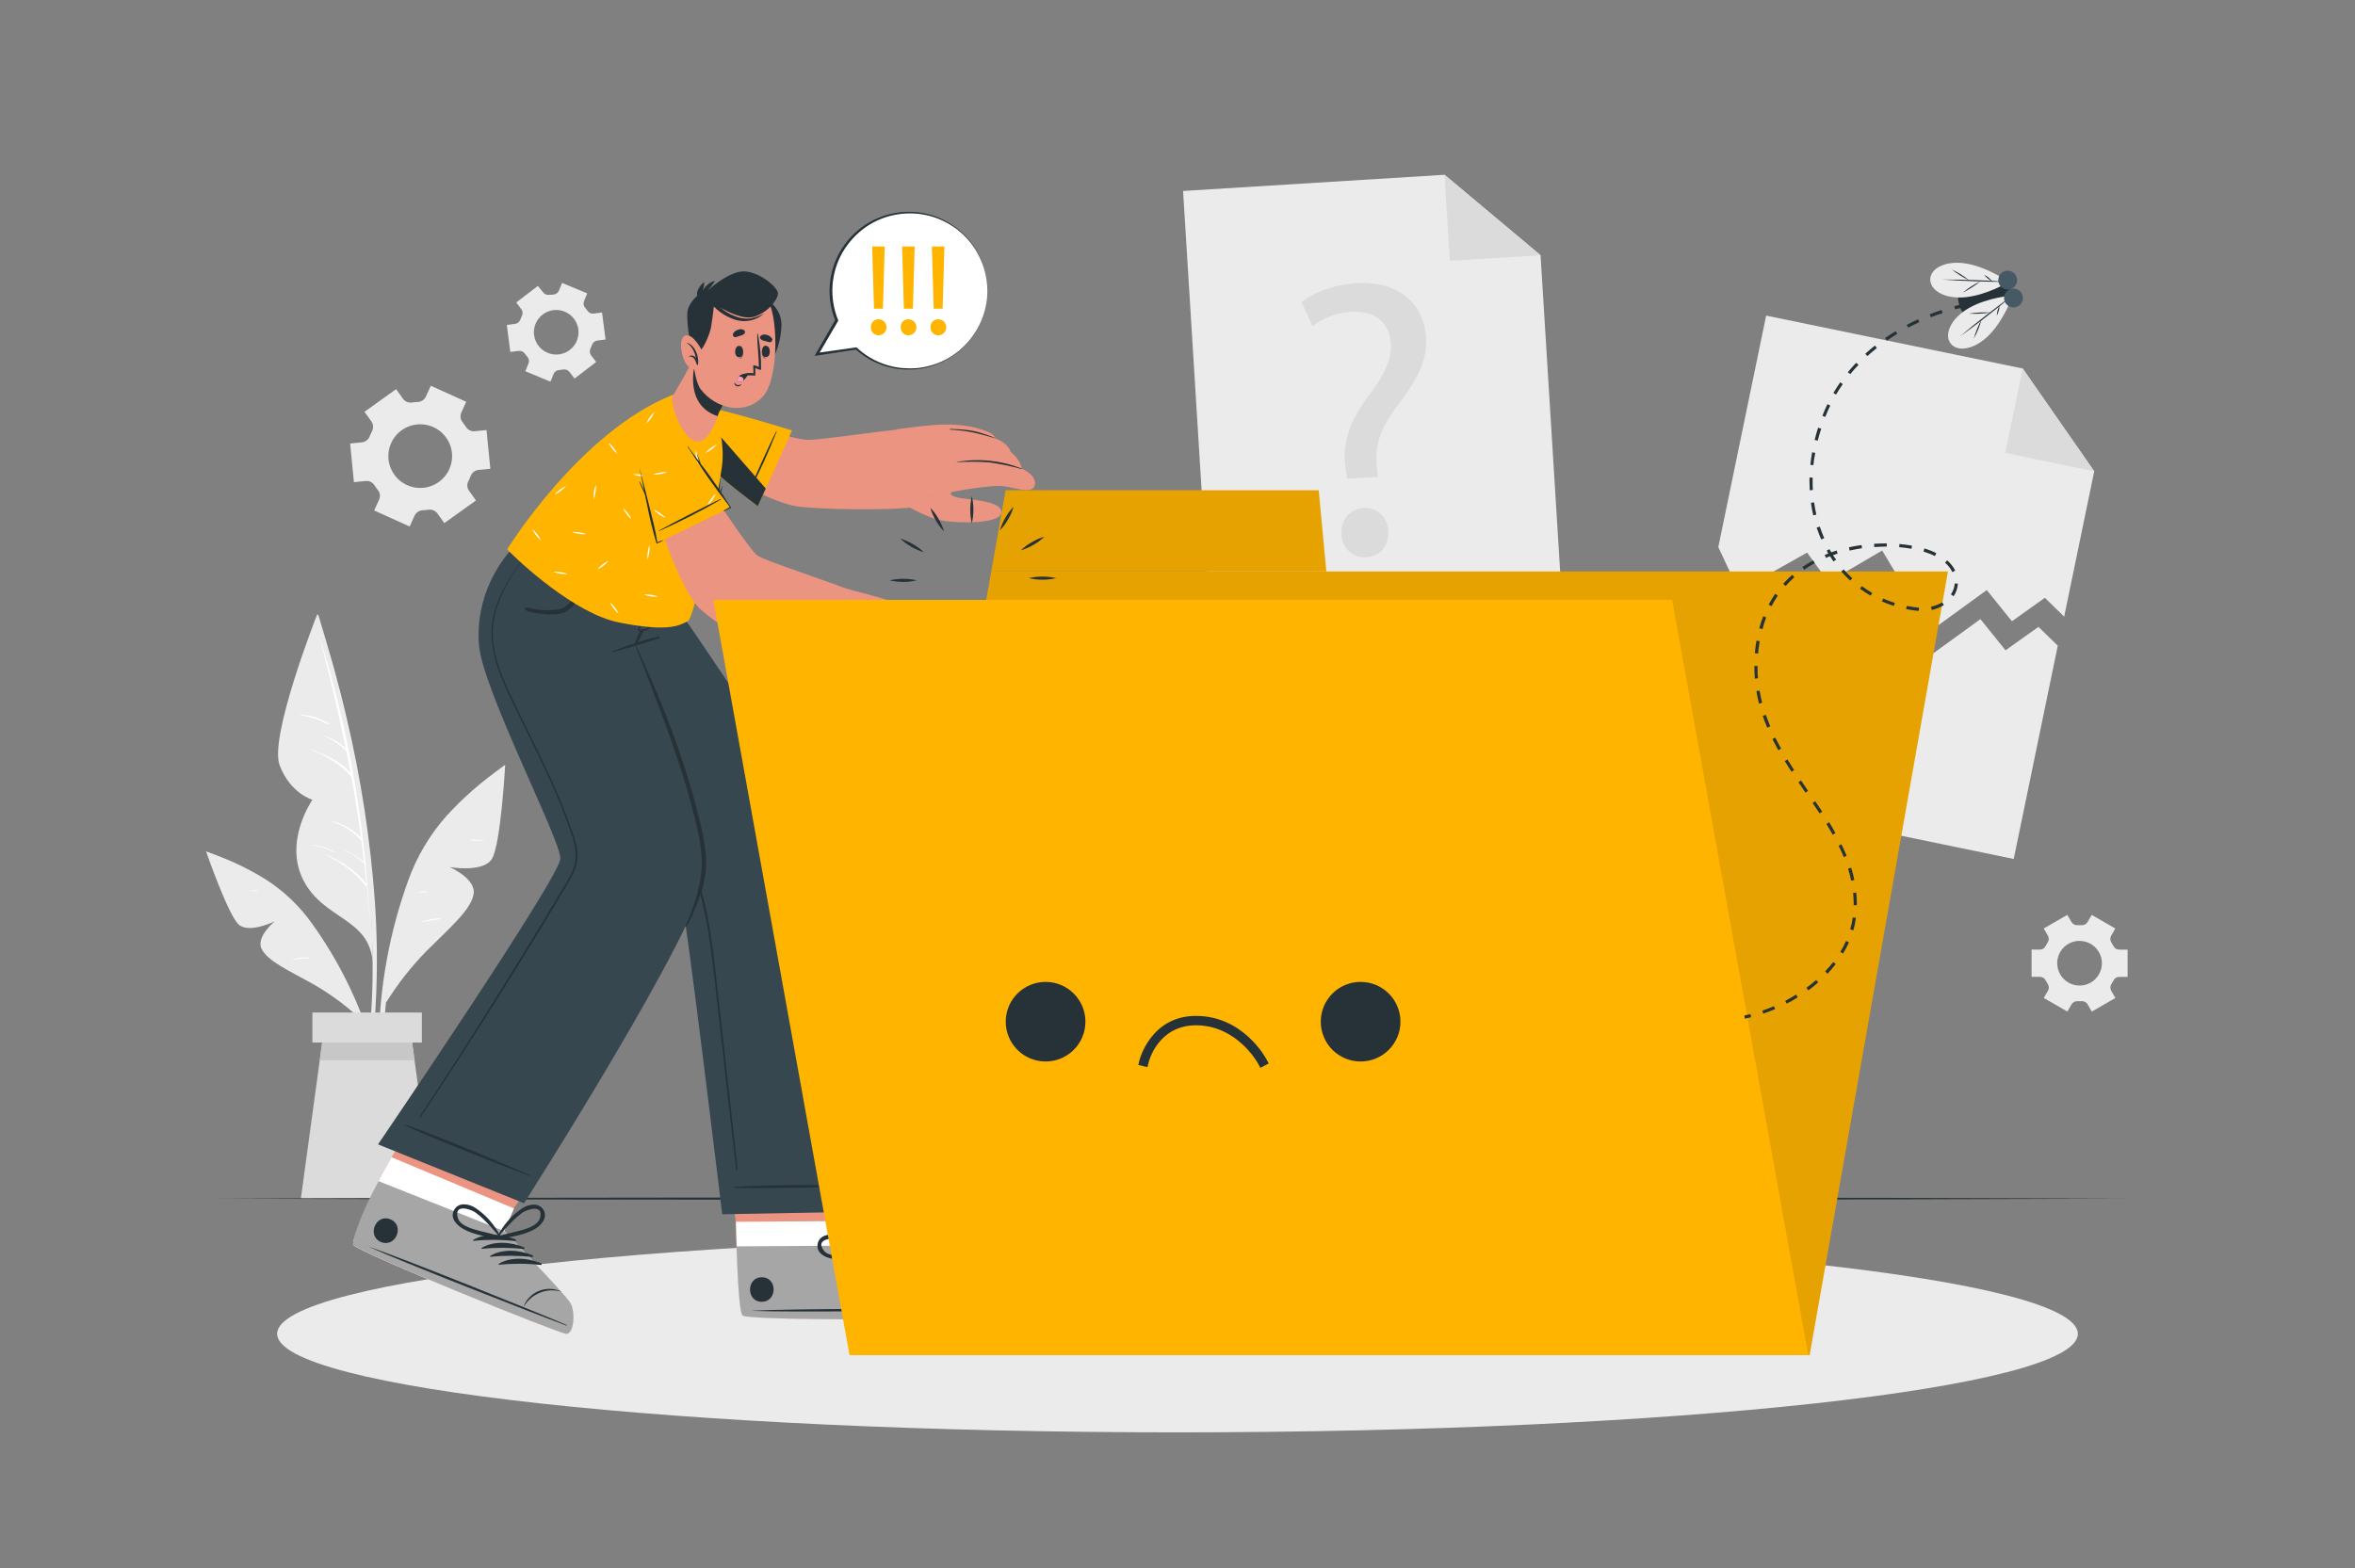 <svg width="542" height="361" viewBox="0 0 542 361" fill="none" xmlns="http://www.w3.org/2000/svg">
<rect x="0" y="0" width="542" height="361" fill="#808080" stroke="none"/>
<path d="M481.983 108.495L475.067 141.96L470.615 137.621L463.041 143.021L457.253 135.837L444.274 145.267L433.181 126.733L420.809 133.975L415.902 127.217L400.191 136.061L395.465 125.946L406.478 72.655L465.52 84.835L481.983 108.495Z" fill="#EBEBEB"/>
<path d="M465.522 84.835L481.984 108.495L461.504 104.272L465.522 84.835Z" fill="#DBDBDB"/>
<path d="M473.594 148.645L463.455 197.741L383.926 181.338L393.993 132.639L398.719 142.747L414.437 133.902L419.336 140.66L431.716 133.426L442.801 151.959L455.788 142.53L461.569 149.707L469.15 144.313L473.594 148.645Z" fill="#EBEBEB"/>
<path d="M359.767 142.891L278.72 147.902L272.281 43.963L332.465 40.237L354.557 58.757L359.767 142.891Z" fill="#EBEBEB"/>
<path d="M332.465 40.237L354.557 58.757L333.686 60.049L332.465 40.237Z" fill="#DBDBDB"/>
<path d="M310.023 110.177L309.705 107.831C308.888 102.972 310.218 97.535 314.446 91.853C318.261 86.799 320.328 83.189 320.097 79.088C319.837 74.467 316.765 71.55 311.049 71.781C307.782 71.951 304.644 73.109 302.052 75.103L299.559 69.521C302.449 67.175 307.508 65.442 312.314 65.189C322.742 64.612 327.815 70.778 328.212 77.658C328.559 83.817 325.365 88.445 321.304 93.853C317.575 98.784 316.353 102.849 316.881 107.448L317.105 109.802L310.023 110.177ZM308.736 122.964C308.549 119.614 310.68 117.13 313.853 116.957C317.025 116.784 319.338 119.007 319.526 122.365C319.699 125.534 317.755 128.09 314.402 128.278C311.201 128.458 308.888 126.133 308.708 122.964H308.736Z" fill="#DBDBDB"/>
<path d="M107.302 92.496L99.151 88.806L98.016 91.297C97.849 91.653 97.587 91.957 97.26 92.175C96.933 92.394 96.552 92.52 96.159 92.539C95.711 92.554 95.264 92.597 94.822 92.669C94.433 92.727 94.037 92.678 93.674 92.528C93.311 92.378 92.996 92.132 92.762 91.817L91.165 89.586L83.888 94.799L85.485 97.03C85.707 97.352 85.838 97.728 85.863 98.118C85.889 98.508 85.808 98.898 85.63 99.246C85.424 99.643 85.238 100.051 85.073 100.466C84.93 100.833 84.689 101.154 84.377 101.394C84.066 101.635 83.694 101.786 83.303 101.831L80.578 102.098L81.453 111L84.192 110.726C84.584 110.695 84.978 110.771 85.331 110.946C85.684 111.122 85.982 111.39 86.193 111.722C86.309 111.91 86.432 112.091 86.562 112.271C86.692 112.452 86.822 112.625 86.959 112.798C87.209 113.101 87.369 113.468 87.423 113.856C87.476 114.245 87.421 114.641 87.263 115L86.121 117.513L94.28 121.21L95.415 118.704C95.584 118.349 95.847 118.046 96.175 117.828C96.504 117.611 96.885 117.487 97.279 117.47C97.722 117.451 98.163 117.408 98.601 117.34C98.99 117.282 99.386 117.331 99.749 117.481C100.112 117.631 100.427 117.877 100.661 118.192L102.258 120.423L109.543 115.21L107.946 112.979C107.717 112.66 107.582 112.283 107.556 111.891C107.531 111.499 107.615 111.108 107.801 110.762C108.002 110.367 108.183 109.963 108.343 109.549C108.482 109.18 108.721 108.856 109.034 108.615C109.347 108.374 109.721 108.225 110.114 108.185L112.852 107.91L111.971 99.008L109.232 99.275C108.842 99.309 108.449 99.235 108.099 99.061C107.748 98.886 107.452 98.618 107.245 98.286C107.122 98.098 106.999 97.918 106.869 97.737C106.739 97.557 106.609 97.376 106.471 97.21C106.224 96.903 106.064 96.535 106.011 96.144C105.957 95.754 106.012 95.356 106.168 94.994L107.302 92.496ZM102.677 100.734C103.522 101.912 103.999 103.314 104.046 104.763C104.094 106.211 103.71 107.642 102.944 108.872C102.177 110.103 101.063 111.08 99.742 111.678C98.42 112.276 96.951 112.469 95.519 112.232C94.088 111.996 92.758 111.341 91.7 110.35C90.641 109.359 89.9 108.076 89.571 106.665C89.242 105.253 89.339 103.775 89.851 102.419C90.362 101.063 91.265 99.888 92.444 99.044C94.026 97.913 95.992 97.455 97.911 97.772C99.83 98.089 101.544 99.154 102.677 100.734Z" fill="#EBEBEB"/>
<path d="M475.79 210.615L470.356 213.748L471.317 215.409C471.461 215.647 471.532 215.922 471.523 216.2C471.514 216.478 471.425 216.747 471.266 216.976C471.1 217.235 470.941 217.503 470.797 217.784C470.678 218.033 470.49 218.243 470.256 218.389C470.022 218.535 469.75 218.611 469.474 218.607H467.566V224.881H469.489C469.765 224.878 470.036 224.954 470.27 225.1C470.505 225.246 470.692 225.455 470.811 225.705C470.956 225.986 471.115 226.253 471.281 226.513C471.439 226.742 471.529 227.011 471.538 227.289C471.546 227.567 471.475 227.842 471.332 228.08L470.37 229.741L475.805 232.874L476.773 231.206C476.913 230.97 477.117 230.777 477.361 230.649C477.604 230.522 477.879 230.465 478.153 230.484H479.078C479.353 230.465 479.627 230.523 479.871 230.65C480.114 230.778 480.318 230.97 480.459 231.206L481.427 232.881L486.854 229.748L485.893 228.08C485.757 227.84 485.689 227.567 485.7 227.292C485.71 227.016 485.797 226.749 485.951 226.52C486.117 226.26 486.276 225.986 486.421 225.712C486.54 225.463 486.727 225.253 486.962 225.107C487.196 224.961 487.467 224.885 487.743 224.889H489.666V218.615H487.729C487.453 218.618 487.181 218.542 486.947 218.396C486.713 218.25 486.525 218.041 486.406 217.791C486.262 217.517 486.103 217.243 485.937 216.983C485.783 216.754 485.695 216.487 485.685 216.211C485.675 215.936 485.742 215.663 485.879 215.423L486.84 213.755L481.413 210.622L480.444 212.268C480.304 212.505 480.101 212.698 479.857 212.825C479.613 212.953 479.339 213.01 479.064 212.99H478.602H478.139C477.864 213.009 477.589 212.951 477.344 212.824C477.099 212.696 476.894 212.504 476.752 212.268L475.79 210.615ZM478.602 216.607C479.62 216.606 480.616 216.906 481.463 217.471C482.31 218.035 482.971 218.838 483.361 219.777C483.751 220.717 483.854 221.751 483.656 222.749C483.457 223.747 482.967 224.664 482.247 225.383C481.527 226.102 480.61 226.592 479.611 226.79C478.612 226.988 477.577 226.886 476.636 226.496C475.696 226.106 474.892 225.446 474.328 224.599C473.763 223.753 473.462 222.758 473.463 221.741C473.462 221.066 473.595 220.398 473.852 219.774C474.11 219.15 474.489 218.584 474.966 218.106C475.443 217.629 476.01 217.25 476.634 216.992C477.257 216.733 477.926 216.6 478.602 216.6V216.607Z" fill="#EBEBEB"/>
<path d="M123.795 65.818L118.816 69.63L119.965 71.153C120.136 71.37 120.242 71.632 120.269 71.907C120.295 72.182 120.243 72.46 120.117 72.706C119.978 72.987 119.858 73.276 119.755 73.572C119.666 73.833 119.506 74.064 119.293 74.238C119.08 74.413 118.822 74.525 118.548 74.561L116.641 74.807L117.45 81.023L119.358 80.778C119.636 80.739 119.919 80.779 120.174 80.894C120.43 81.009 120.648 81.194 120.803 81.427C120.977 81.678 121.165 81.92 121.367 82.149C121.553 82.354 121.677 82.608 121.723 82.88C121.769 83.153 121.736 83.433 121.627 83.687L120.904 85.463L126.686 87.868L127.408 86.091C127.516 85.837 127.693 85.617 127.919 85.458C128.145 85.298 128.411 85.205 128.687 85.189L129.15 85.138L129.605 85.066C129.873 85.016 130.149 85.04 130.404 85.135C130.658 85.231 130.882 85.394 131.051 85.608L132.229 87.146L137.208 83.334L136.044 81.81C135.876 81.59 135.773 81.327 135.746 81.052C135.719 80.776 135.77 80.499 135.892 80.251C136.029 79.971 136.15 79.684 136.254 79.391C136.343 79.131 136.503 78.9 136.716 78.725C136.929 78.55 137.187 78.439 137.461 78.402L139.368 78.157L138.559 71.94L136.651 72.186C136.374 72.225 136.092 72.186 135.836 72.072C135.58 71.959 135.362 71.775 135.206 71.543C135.025 71.283 134.837 71.038 134.635 70.821C134.467 70.612 134.358 70.362 134.32 70.096C134.281 69.831 134.316 69.56 134.418 69.312L135.141 67.536L129.36 65.132L128.637 66.908C128.528 67.162 128.351 67.38 128.125 67.54C127.899 67.699 127.634 67.793 127.358 67.811L126.895 67.854L126.469 67.868C126.201 67.919 125.925 67.895 125.67 67.799C125.416 67.704 125.192 67.54 125.024 67.327L123.795 65.818ZM127.358 71.399C128.364 71.269 129.387 71.441 130.296 71.892C131.205 72.342 131.961 73.052 132.467 73.931C132.973 74.81 133.207 75.819 133.14 76.83C133.073 77.842 132.707 78.811 132.089 79.616C131.471 80.42 130.628 81.024 129.668 81.35C128.707 81.677 127.671 81.712 126.69 81.451C125.709 81.189 124.828 80.644 124.157 79.883C123.486 79.122 123.056 78.18 122.921 77.175C122.83 76.504 122.874 75.822 123.048 75.168C123.222 74.515 123.524 73.902 123.937 73.365C124.349 72.828 124.864 72.378 125.451 72.041C126.038 71.703 126.686 71.485 127.358 71.399Z" fill="#EBEBEB"/>
<path d="M86.589 228.716C86.861 221.736 86.764 214.747 86.3 207.778C85.266 193.386 83.07 179.102 79.731 165.064C77.896 157.165 75.641 149.397 73.285 141.635C73.213 141.397 72.837 141.462 72.902 141.707C80.179 169.071 86.148 197.301 85.737 225.748C85.621 233.69 84.696 241.524 83.944 249.437C83.944 249.646 84.27 249.733 84.32 249.516C85.816 242.722 86.308 235.632 86.589 228.716Z" fill="#EBEBEB"/>
<path d="M72.905 141.686C72.905 141.686 61.891 169.627 64.356 176.168C66.82 182.71 71.907 184.11 71.907 184.11C71.907 184.11 65.165 193.727 69.877 202.745C74.588 211.763 85.053 211.337 85.775 221.56C85.754 221.611 86.332 178.861 72.905 141.686Z" fill="#EBEBEB"/>
<path d="M84.551 203.958C84.569 203.912 84.569 203.86 84.551 203.814C83.106 184.738 79.523 165.884 73.87 147.606C73.87 147.555 73.762 147.57 73.776 147.606C75.959 155.789 77.886 164.005 79.558 172.255C78.077 170.854 76.268 169.846 74.297 169.324C74.297 169.324 74.239 169.367 74.297 169.381C76.368 170.14 78.23 171.377 79.731 172.991C80.049 174.616 80.367 176.233 80.663 177.858C78.199 175.107 74.788 173.742 71.37 172.443C71.362 172.446 71.356 172.452 71.351 172.459C71.346 172.466 71.344 172.474 71.344 172.482C71.344 172.491 71.346 172.499 71.351 172.506C71.356 172.513 71.362 172.519 71.37 172.522C74.933 173.966 78.474 175.829 80.887 178.897C81.726 183.533 82.463 188.185 83.099 192.854C81.319 190.991 79.037 189.685 76.53 189.092C76.45 189.092 76.407 189.186 76.486 189.208C79.062 189.966 81.362 191.456 83.106 193.496H83.149C83.366 195.133 83.573 196.777 83.771 198.428C82.394 197.264 80.84 196.328 79.167 195.655C79.124 195.655 79.095 195.706 79.167 195.72C80.874 196.459 82.438 197.493 83.785 198.774C83.785 198.774 83.821 198.774 83.843 198.774C84.024 200.341 84.204 201.908 84.363 203.474C81.882 200.477 78.661 198.178 75.019 196.803C75.004 196.803 74.989 196.809 74.978 196.82C74.968 196.831 74.961 196.845 74.961 196.861C74.961 196.876 74.968 196.891 74.978 196.902C74.989 196.912 75.004 196.919 75.019 196.919C78.615 198.502 81.775 200.932 84.226 204.001C84.253 204.035 84.289 204.06 84.331 204.073C84.372 204.086 84.416 204.086 84.457 204.074C84.696 206.478 84.913 208.882 85.086 211.294C85.086 211.33 85.144 211.33 85.144 211.294C84.956 208.872 84.758 206.427 84.551 203.958Z" fill="white"/>
<path d="M75.698 166.573C73.704 165.333 71.425 164.622 69.079 164.508C69.067 164.508 69.056 164.512 69.048 164.52C69.04 164.529 69.035 164.54 69.035 164.551C69.035 164.563 69.04 164.574 69.048 164.582C69.056 164.59 69.067 164.594 69.079 164.594C71.347 165.024 73.549 165.753 75.626 166.76C75.713 166.782 75.778 166.63 75.698 166.573Z" fill="white"/>
<path d="M77.038 196.153C75.505 195.274 73.817 194.698 72.066 194.457C72.008 194.457 72.001 194.536 72.066 194.55C73.775 194.893 75.429 195.471 76.98 196.269C77.045 196.305 77.103 196.189 77.038 196.153Z" fill="white"/>
<path d="M115.556 176.652C110.897 179.87 106.618 183.605 102.801 187.785C98.864 192.212 95.828 197.362 93.861 202.947C89.675 214.585 87.425 226.828 87.198 239.192C87.058 246.039 87.715 252.879 89.157 259.574C89.168 259.622 89.198 259.665 89.24 259.692C89.282 259.719 89.333 259.729 89.383 259.72C89.432 259.711 89.476 259.683 89.505 259.642C89.534 259.601 89.546 259.551 89.54 259.502C87.746 247.687 87.814 235.664 89.742 223.871C91.635 212.319 94.606 199.742 101.962 190.348C105.966 185.229 110.96 181.208 115.895 177.049C116.155 176.818 115.823 176.464 115.556 176.652Z" fill="#EBEBEB"/>
<path d="M88.816 230.86C91.469 226.574 94.585 222.594 98.11 218.99C103.624 213.481 108.263 209.568 108.986 205.929C109.709 202.29 103.465 199.604 103.465 199.604C103.465 199.604 111.089 200.976 113.177 197.778C115.266 194.579 116.271 176.053 116.271 176.053C116.271 176.053 102.395 185.951 95.927 199.828C89.46 213.705 88.816 230.86 88.816 230.86Z" fill="#EBEBEB"/>
<path d="M111.292 193.431C110.379 193.295 109.453 193.264 108.532 193.337C108.423 193.337 108.431 193.525 108.532 193.532C109.442 193.532 110.36 193.489 111.271 193.532C111.281 193.53 111.291 193.524 111.298 193.516C111.305 193.509 111.311 193.499 111.313 193.489C111.315 193.478 111.314 193.467 111.311 193.457C111.307 193.447 111.301 193.438 111.292 193.431Z" fill="white"/>
<path d="M101.325 211.402C99.86 211.432 98.412 211.72 97.047 212.254C97.047 212.254 97.047 212.326 97.047 212.319C98.492 211.979 99.887 211.842 101.318 211.597C101.337 211.589 101.353 211.575 101.364 211.559C101.375 211.542 101.382 211.522 101.383 211.502C101.383 211.481 101.378 211.461 101.368 211.443C101.358 211.426 101.343 211.411 101.325 211.402Z" fill="white"/>
<path d="M98.332 205.193C97.724 205.188 97.116 205.241 96.518 205.352C96.507 205.356 96.498 205.363 96.491 205.373C96.484 205.382 96.481 205.394 96.481 205.406C96.481 205.417 96.484 205.429 96.491 205.439C96.498 205.448 96.507 205.456 96.518 205.46C97.124 205.495 97.732 205.468 98.332 205.38C98.357 205.38 98.381 205.371 98.398 205.353C98.416 205.335 98.426 205.311 98.426 205.287C98.426 205.262 98.416 205.238 98.398 205.22C98.381 205.203 98.357 205.193 98.332 205.193Z" fill="white"/>
<path d="M48.136 196.305C52.652 197.834 56.979 199.871 61.035 202.377C65.243 205.048 68.893 208.511 71.781 212.571C77.858 221.022 82.511 230.41 85.555 240.361C87.253 245.871 88.301 251.561 88.677 257.314C88.669 257.351 88.649 257.384 88.619 257.408C88.59 257.432 88.553 257.445 88.514 257.445C88.476 257.445 88.439 257.432 88.41 257.408C88.38 257.384 88.36 257.351 88.352 257.314C87.076 247.339 84.243 237.625 79.954 228.527C75.741 219.611 70.43 210.124 62.307 204.218C57.884 201.005 52.912 198.897 47.955 196.673C47.695 196.586 47.875 196.218 48.136 196.305Z" fill="#EBEBEB"/>
<path d="M82.32 234C79.18 231.146 75.736 228.645 72.05 226.542C66.312 223.358 61.651 221.264 60.227 218.484C58.804 215.705 63.234 212.095 63.234 212.095C63.234 212.095 57.38 214.983 54.952 212.853C52.524 210.723 47.422 195.994 47.422 195.994C47.422 195.994 60.943 200.795 69.376 210.535C77.81 220.275 82.32 234 82.32 234Z" fill="#EBEBEB"/>
<path d="M71.095 220.441C69.766 220.349 68.431 220.513 67.164 220.925C67.164 220.925 67.164 220.99 67.164 220.983C68.457 220.761 69.763 220.626 71.074 220.578C71.168 220.578 71.189 220.448 71.095 220.441Z" fill="white"/>
<path d="M59.304 204.99C58.698 204.941 58.087 204.975 57.49 205.091C57.425 205.091 57.447 205.207 57.49 205.2C58.09 205.135 58.675 205.156 59.268 205.142C59.286 205.143 59.304 205.137 59.319 205.126C59.334 205.115 59.344 205.099 59.349 205.081C59.353 205.063 59.351 205.044 59.343 205.028C59.334 205.011 59.321 204.998 59.304 204.99Z" fill="white"/>
<path d="M99.757 275.934H69.238L73.589 244.087L74.702 235.921H94.293L95.406 244.087L99.757 275.934Z" fill="#DBDBDB"/>
<path d="M95.407 244.087H73.59L74.703 235.921H94.294L95.407 244.087Z" fill="#C7C7C7"/>
<path d="M97.091 233.091H71.898V240.008H97.091V233.091Z" fill="#DBDBDB"/>
<path d="M49.836 275.934L104.766 275.76L159.696 275.696L269.556 275.573L379.415 275.696L434.345 275.76L489.275 275.934L434.345 276.114L379.415 276.172L269.556 276.295L159.696 276.172L104.766 276.107L49.836 275.934Z" fill="#263238"/>
<path d="M270.999 329.744C385.442 329.744 478.216 319.588 478.216 307.059C478.216 294.531 385.442 284.374 270.999 284.374C156.556 284.374 63.781 294.531 63.781 307.059C63.781 319.588 156.556 329.744 270.999 329.744Z" fill="#EBEBEB"/>
<path d="M222.764 303.305C221.08 303.875 172.798 304.027 170.948 302.886C170.226 302.453 169.814 295.428 169.503 286.923C169.438 285.089 169.387 283.19 169.344 281.27L165.492 255.537L197.774 255.328L200.816 281.067L200.693 286.728C200.693 286.728 219.208 294.923 221.101 296.41C222.995 297.897 224.447 302.735 222.764 303.305Z" fill="#EB9481"/>
<path d="M222.762 303.305C221.078 303.875 172.797 304.027 170.947 302.886C170.094 302.352 169.631 292.092 169.371 281.27L200.778 281.067L200.655 286.728C200.655 286.728 219.17 294.923 221.063 296.41C222.957 297.897 224.446 302.735 222.762 303.305Z" fill="white"/>
<path d="M222.761 303.305C221.077 303.876 172.795 304.027 170.945 302.886C170.223 302.453 169.811 295.428 169.5 286.923L200.625 286.728C200.625 286.728 219.14 294.923 221.033 296.41C222.927 297.897 224.444 302.735 222.761 303.305Z" fill="#A6A6A6"/>
<path d="M222.06 301.377C213.966 301.204 181.301 301.284 173.287 301.731C173.222 301.731 173.222 301.775 173.287 301.782C181.309 302.121 213.973 301.782 222.06 301.507C222.233 301.5 222.233 301.377 222.06 301.377Z" fill="#263238"/>
<path d="M217.951 294.684C217.051 294.664 216.157 294.831 215.324 295.174C214.492 295.517 213.74 296.029 213.116 296.677C211.979 297.834 211.337 299.387 211.324 301.009C211.324 301.06 211.411 301.06 211.418 301.009C211.687 299.412 212.465 297.944 213.638 296.825C214.81 295.706 216.313 294.995 217.922 294.8C217.937 294.804 217.954 294.801 217.967 294.793C217.981 294.785 217.991 294.772 217.994 294.756C217.998 294.741 217.996 294.725 217.988 294.711C217.98 294.698 217.966 294.688 217.951 294.684Z" fill="#263238"/>
<path d="M203.794 287.522C200.557 287.486 196.806 288.641 194.797 291.298C194.725 291.399 194.869 291.507 194.963 291.457C197.792 289.965 200.771 288.779 203.852 287.919C203.9 287.906 203.941 287.876 203.968 287.835C203.995 287.793 204.006 287.744 203.999 287.695C203.992 287.646 203.967 287.601 203.929 287.57C203.892 287.538 203.843 287.521 203.794 287.522Z" fill="#263238"/>
<path d="M206.309 288.482C203.064 288.482 199.314 289.609 197.312 292.258C197.233 292.367 197.377 292.475 197.478 292.425C200.303 290.928 203.28 289.739 206.36 288.88C206.407 288.867 206.448 288.837 206.475 288.797C206.502 288.756 206.513 288.707 206.507 288.659C206.501 288.611 206.477 288.566 206.441 288.534C206.405 288.501 206.358 288.483 206.309 288.482Z" fill="#263238"/>
<path d="M208.806 289.45C205.568 289.45 201.818 290.569 199.809 293.226C199.736 293.327 199.881 293.435 199.975 293.385C202.803 291.893 205.783 290.707 208.864 289.847C208.911 289.834 208.952 289.804 208.98 289.763C209.007 289.721 209.018 289.672 209.01 289.623C209.003 289.574 208.979 289.529 208.941 289.498C208.903 289.466 208.855 289.449 208.806 289.45Z" fill="#263238"/>
<path d="M211.316 290.417C208.072 290.381 204.321 291.536 202.319 294.193C202.24 294.294 202.391 294.403 202.485 294.352C205.313 292.859 208.293 291.673 211.374 290.814C211.422 290.801 211.463 290.771 211.49 290.73C211.517 290.689 211.528 290.639 211.521 290.59C211.514 290.542 211.489 290.497 211.451 290.465C211.414 290.433 211.366 290.416 211.316 290.417Z" fill="#263238"/>
<path d="M175.327 294.042C171.714 294.042 171.714 299.709 175.327 299.688C178.941 299.666 178.969 294.02 175.327 294.042Z" fill="#263238"/>
<path d="M207.267 278.872C205.626 277.515 203.559 278.872 202.555 280.266C200.883 282.729 199.886 285.587 199.664 288.554C199.664 288.619 199.715 288.648 199.765 288.648C199.778 288.709 199.805 288.766 199.845 288.815C199.884 288.863 199.935 288.901 199.992 288.926C200.05 288.951 200.112 288.962 200.175 288.957C200.237 288.953 200.297 288.934 200.351 288.901C202.649 287.305 205.308 285.876 207.05 283.616C208.04 282.302 208.849 280.136 207.267 278.872ZM203.321 285.76C202.208 286.576 201.059 287.334 199.975 288.193C200.553 286.576 201.052 284.944 201.789 283.385C202.129 282.637 202.52 281.913 202.959 281.219C203.682 280.143 206.833 277.428 207.165 280.945C207.353 282.872 204.643 284.793 203.321 285.76Z" fill="#263238"/>
<path d="M191.602 289.782C194.421 290.201 197.333 289.392 200.101 288.952C200.161 288.936 200.217 288.906 200.263 288.865C200.31 288.825 200.346 288.773 200.369 288.716C200.393 288.658 200.402 288.596 200.397 288.534C200.392 288.472 200.372 288.412 200.339 288.36C200.35 288.352 200.358 288.341 200.364 288.329C200.37 288.317 200.373 288.304 200.373 288.291C200.373 288.278 200.37 288.265 200.364 288.253C200.358 288.241 200.35 288.231 200.339 288.222C198.115 286.241 195.409 284.879 192.491 284.273C190.786 283.948 188.372 284.417 188.155 286.533C187.895 288.526 189.955 289.522 191.602 289.782ZM189.637 287.948C187.469 285.176 191.61 284.937 192.853 285.226C193.659 285.428 194.451 285.683 195.223 285.991C196.804 286.646 198.35 287.381 199.855 288.194C198.482 288.331 197.131 288.576 195.765 288.764C194.132 288.981 190.851 289.471 189.637 287.948Z" fill="#263238"/>
<path d="M118.027 136.603C118.027 136.603 155.512 200.312 156.517 204.788C158.056 211.662 166.215 279.537 166.215 279.537L205.239 278.815C205.239 278.815 198.518 218.968 192.151 199.25C187.57 185.049 154.486 137.945 154.486 137.945L118.027 136.603Z" fill="#37474F"/>
<path d="M201.689 272.865C196.089 272.822 176.237 272.598 168.779 273.291C168.721 273.291 168.728 273.392 168.779 273.399C171.344 273.768 196.081 273.197 201.682 273.017C201.694 273.021 201.706 273.022 201.719 273.021C201.731 273.019 201.743 273.015 201.753 273.008C201.763 273.001 201.772 272.992 201.778 272.981C201.784 272.97 201.788 272.958 201.788 272.946C201.789 272.933 201.787 272.921 201.782 272.91C201.777 272.898 201.769 272.888 201.759 272.881C201.75 272.873 201.738 272.867 201.726 272.865C201.714 272.862 201.701 272.862 201.689 272.865Z" fill="#263238"/>
<path d="M124.423 142.451C126.88 146.299 129.482 150.068 131.983 153.887C134.483 157.706 136.998 161.526 139.477 165.338C144.42 173.039 149.237 180.791 153.93 188.594C156.22 192.21 158.179 196.026 159.784 199.994C161.248 203.963 162.349 208.057 163.072 212.225C163.838 216.405 164.344 220.629 164.813 224.852C165.295 229.343 165.798 233.837 166.324 238.332C167.35 247.53 168.378 256.729 169.409 265.927C169.532 267.053 169.655 268.18 169.771 269.313C169.771 269.479 169.489 269.508 169.467 269.313C168.318 260.18 167.364 251.011 166.324 241.877C165.803 237.319 165.285 232.763 164.77 228.21C164.286 223.972 163.823 219.726 163.166 215.517C162.562 211.362 161.644 207.259 160.419 203.243C159.07 199.085 157.262 195.089 155.028 191.33C150.512 183.54 145.728 175.886 140.944 168.226C136.16 160.566 131.245 152.84 126.201 145.274C125.58 144.342 124.951 143.411 124.301 142.494C124.25 142.443 124.38 142.378 124.423 142.451Z" fill="#263238"/>
<path d="M130.312 307.059C128.534 306.951 82.616 288.367 81.344 286.605C81.287 286.501 81.262 286.384 81.272 286.266C81.272 284.685 84.459 279.169 87.118 271.92C87.284 271.458 88.469 269.306 90.11 266.411C94.67 258.476 102.619 244.809 102.619 244.809L132.631 256.722L118.265 278.201L116.032 283.399C116.032 283.399 130.117 297.948 131.302 300.005C132.487 302.063 132.082 307.161 130.312 307.059Z" fill="#EB9481"/>
<path d="M130.312 307.059C128.534 306.951 82.616 288.367 81.344 286.605C81.287 286.501 81.262 286.383 81.272 286.266C81.272 284.684 84.459 279.168 87.118 271.92C87.284 271.457 88.469 269.306 90.11 266.411L118.294 278.201L116.061 283.399C116.061 283.399 130.145 297.948 131.331 300.005C132.516 302.063 132.082 307.16 130.312 307.059Z" fill="white"/>
<path d="M130.313 307.059C128.535 306.951 82.617 288.367 81.345 286.605C80.854 285.933 82.906 279.674 87.126 271.919L116.033 283.406C116.033 283.406 130.118 297.94 131.31 300.012C132.503 302.085 132.083 307.16 130.313 307.059Z" fill="#A6A6A6"/>
<path d="M130.383 305.009C122.946 301.818 92.638 289.645 85.043 287.06C84.978 287.06 84.963 287.06 85.043 287.103C92.349 290.425 122.751 302.352 130.354 305.153C130.498 305.189 130.542 305.074 130.383 305.009Z" fill="#263238"/>
<path d="M129.083 297.262C128.259 296.9 127.368 296.713 126.467 296.713C125.567 296.713 124.676 296.9 123.851 297.262C122.369 297.91 121.193 299.105 120.57 300.597C120.57 300.641 120.635 300.677 120.657 300.633C121.509 299.249 122.787 298.178 124.3 297.58C125.812 296.983 127.478 296.891 129.047 297.319C129.059 297.316 129.07 297.308 129.076 297.298C129.083 297.287 129.086 297.274 129.083 297.262Z" fill="#263238"/>
<path d="M118.657 285.32C115.672 284.071 111.755 283.739 108.901 285.45C108.792 285.515 108.901 285.666 108.995 285.659C112.177 285.337 115.384 285.354 118.563 285.71C118.612 285.715 118.661 285.702 118.701 285.674C118.741 285.646 118.77 285.604 118.781 285.556C118.793 285.508 118.787 285.458 118.764 285.414C118.741 285.371 118.703 285.337 118.657 285.32Z" fill="#263238"/>
<path d="M120.614 287.154C117.629 285.905 113.712 285.573 110.858 287.284C110.749 287.349 110.858 287.5 110.952 287.493C114.134 287.167 117.342 287.184 120.52 287.544C120.569 287.549 120.618 287.536 120.658 287.508C120.698 287.48 120.727 287.438 120.738 287.39C120.75 287.342 120.744 287.292 120.721 287.248C120.698 287.205 120.66 287.171 120.614 287.154Z" fill="#263238"/>
<path d="M122.578 288.988C119.586 287.739 115.669 287.407 112.822 289.118C112.706 289.183 112.822 289.334 112.909 289.327C116.091 289.001 119.299 289.018 122.477 289.378C122.527 289.386 122.578 289.375 122.62 289.348C122.663 289.32 122.694 289.278 122.706 289.229C122.719 289.18 122.713 289.128 122.689 289.084C122.665 289.039 122.626 289.005 122.578 288.988Z" fill="#263238"/>
<path d="M124.539 290.822C121.547 289.573 117.638 289.241 114.783 290.945C114.667 291.017 114.783 291.168 114.87 291.161C118.052 290.835 121.26 290.852 124.438 291.212C124.488 291.22 124.539 291.209 124.581 291.182C124.624 291.154 124.654 291.112 124.667 291.063C124.68 291.014 124.674 290.962 124.65 290.918C124.626 290.873 124.587 290.839 124.539 290.822Z" fill="#263238"/>
<path d="M89.813 280.692C86.438 279.349 84.343 284.598 87.732 285.941C91.121 287.284 93.224 282.035 89.813 280.692Z" fill="#263238"/>
<path d="M125.124 278.605C124.105 276.735 121.699 277.197 120.232 278.129C117.76 279.783 115.767 282.056 114.45 284.721C114.445 284.732 114.442 284.745 114.441 284.758C114.441 284.771 114.444 284.784 114.45 284.796C114.455 284.808 114.463 284.818 114.474 284.826C114.484 284.834 114.496 284.84 114.508 284.843C114.508 285.082 114.667 285.363 114.949 285.305C117.688 284.677 120.687 284.352 123.144 282.908C124.553 282.071 126.085 280.374 125.124 278.605ZM118.873 283.508C117.536 283.847 116.192 284.121 114.87 284.511C115.963 283.194 117.124 281.934 118.346 280.735C118.947 280.163 119.587 279.632 120.261 279.147C121.309 278.425 125.269 277.089 124.257 280.475C123.701 282.345 120.47 283.103 118.873 283.508Z" fill="#263238"/>
<path d="M106.501 282.844C108.958 284.288 111.957 284.627 114.689 285.262C114.971 285.327 115.159 285.046 115.137 284.8C115.151 284.799 115.164 284.794 115.175 284.786C115.186 284.778 115.195 284.767 115.2 284.755C115.206 284.743 115.209 284.729 115.208 284.715C115.207 284.702 115.202 284.689 115.195 284.677C113.88 282.007 111.887 279.729 109.414 278.071C107.968 277.133 105.547 276.663 104.521 278.526C103.495 280.389 105.063 281.999 106.501 282.844ZM105.374 280.403C104.369 277.017 108.322 278.36 109.37 279.089C110.043 279.575 110.681 280.109 111.278 280.685C112.498 281.886 113.655 283.149 114.747 284.468C113.424 284.078 112.08 283.797 110.743 283.457C109.124 283.024 105.923 282.302 105.374 280.403Z" fill="#263238"/>
<path d="M120.601 277.002L87.004 263.45C87.004 263.45 128.658 202.261 128.962 197.705C129.237 193.676 110.939 158.573 110.223 148.342C109.443 137.295 114.762 128.754 120.615 123.447L155.267 138.169C155.267 138.169 151.61 144.01 145.872 147.266C145.872 147.266 163.643 187.842 162.631 200.319C161.619 212.795 120.601 277.002 120.601 277.002Z" fill="#37474F"/>
<path d="M122.089 270.62C117.233 268.534 118.657 269.061 113.771 267.01C111.387 266.014 95.705 259.494 93.291 258.953C93.24 258.953 93.204 259.025 93.255 259.054C95.343 260.332 111.155 266.577 113.562 267.53C118.483 269.465 117.088 268.858 122.031 270.736C122.039 270.746 122.049 270.753 122.06 270.758C122.071 270.763 122.083 270.765 122.096 270.764C122.108 270.763 122.12 270.759 122.13 270.752C122.14 270.745 122.148 270.736 122.154 270.725C122.159 270.714 122.162 270.701 122.161 270.689C122.161 270.677 122.157 270.665 122.151 270.654C122.144 270.644 122.135 270.635 122.124 270.629C122.114 270.623 122.102 270.62 122.089 270.62Z" fill="#263238"/>
<path d="M151.551 146.523C147.944 147.363 144.414 148.508 141 149.945C140.987 149.95 140.974 149.957 140.963 149.967C140.952 149.976 140.943 149.988 140.937 150.001C140.931 150.014 140.927 150.028 140.926 150.043C140.925 150.057 140.927 150.072 140.932 150.086C140.937 150.099 140.944 150.112 140.954 150.123C140.963 150.134 140.975 150.143 140.988 150.149C141.001 150.156 141.015 150.159 141.03 150.16C141.044 150.161 141.059 150.159 141.073 150.154C144.614 149.122 148.213 148.154 151.696 146.934C151.963 146.84 151.826 146.465 151.551 146.523Z" fill="#263238"/>
<path d="M147.426 145.122C147.089 145.72 146.793 146.34 146.537 146.978C146.288 147.461 146.133 147.988 146.082 148.53C146.082 148.638 146.227 148.66 146.292 148.595C146.654 148.162 146.947 147.674 147.159 147.151C147.455 146.58 147.759 146.017 148.04 145.433C148.236 145.007 147.65 144.732 147.426 145.122Z" fill="#263238"/>
<path d="M147.858 141.844C148.074 141.31 148.284 140.783 148.508 140.249C148.732 139.714 149.014 139.166 149.231 138.602C149.231 138.516 149.404 138.602 149.368 138.667C149.151 139.202 149.014 139.765 148.848 140.314C148.681 140.862 148.494 141.411 148.313 141.96C147.973 142.978 147.59 143.988 147.12 144.978C147.689 145.006 148.257 144.907 148.783 144.689C149.32 144.346 149.732 143.839 149.961 143.245C150.264 142.653 150.546 142.046 150.857 141.454C151.239 140.814 151.561 140.14 151.818 139.44C151.818 139.353 151.991 139.44 151.955 139.505C151.484 140.985 150.867 142.414 150.112 143.772C149.787 144.299 149.534 144.855 148.942 145.057C148.3 145.236 147.629 145.283 146.969 145.194C146.882 145.194 146.781 145.194 146.81 145.064C147.106 143.974 147.455 142.9 147.858 141.844Z" fill="#263238"/>
<path d="M146.383 148.588C147.619 151.194 148.703 153.793 149.852 156.393C151.001 158.992 152.02 161.504 153.054 164.089C155.12 169.302 156.97 174.616 158.596 179.973C159.399 182.63 160.143 185.309 160.808 188.009C161.54 190.701 162.076 193.442 162.412 196.211C162.702 198.975 162.457 201.77 161.689 204.442C160.892 207.083 159.87 209.651 158.633 212.117C157.874 213.676 157.621 213.467 157.982 212.68C159.016 210.442 161.726 203.662 161.53 197.965C161.372 195.238 160.951 192.533 160.273 189.886C159.642 187.157 158.931 184.45 158.141 181.764C156.602 176.464 154.774 171.273 152.895 166.089C151.839 163.201 150.727 160.313 149.643 157.425C148.559 154.537 147.475 151.88 146.26 148.689C146.224 148.559 146.347 148.508 146.383 148.588Z" fill="#263238"/>
<path d="M120.882 139.974C121.482 139.75 122.327 140.118 122.934 140.219C123.721 140.353 124.515 140.432 125.312 140.458C126.101 140.485 126.89 140.459 127.675 140.378C128.466 140.358 129.24 140.153 129.937 139.779C131.08 138.947 132.06 137.912 132.828 136.725C133.742 135.512 134.498 134.187 135.075 132.783C135.075 132.696 135.227 132.783 135.198 132.841C134.945 133.642 134.757 134.451 134.475 135.238C134.164 135.977 133.792 136.689 133.363 137.367C132.667 138.732 131.638 139.899 130.371 140.761C128.976 141.555 127.184 141.483 125.63 141.418C124.729 141.365 123.833 141.247 122.949 141.064C122.313 140.927 121.243 140.826 120.839 140.27C120.82 140.249 120.806 140.223 120.797 140.196C120.789 140.169 120.787 140.14 120.791 140.112C120.795 140.084 120.806 140.057 120.821 140.033C120.837 140.009 120.858 139.989 120.882 139.974Z" fill="#263238"/>
<path d="M96.593 257.032C102.114 248.676 107.534 240.253 112.853 231.762C118.171 223.271 123.418 214.716 128.592 206.095C129.828 204.037 131.252 201.987 132.047 199.705C132.914 197.229 132.422 194.824 131.642 192.399C130.168 187.973 128.445 183.634 126.482 179.403C124.545 175.136 122.457 170.941 120.404 166.731C118.352 162.522 116.206 158.363 114.623 153.974C113.178 149.779 112.592 145.432 113.72 141.086C114.847 136.74 117.275 132.899 119.812 129.281C120.477 128.328 121.163 127.382 121.835 126.393C121.886 126.321 121.994 126.393 121.944 126.48C119.147 130.249 116.422 134.241 114.782 138.667C113.944 140.849 113.475 143.155 113.395 145.49C113.381 147.861 113.749 150.218 114.486 152.472C115.844 156.862 117.991 161.013 119.992 165.143C121.994 169.273 124.133 173.547 126.106 177.8C128.142 182.08 129.951 186.464 131.526 190.933C132.198 192.918 132.972 194.998 132.914 197.128C132.863 199.46 131.75 201.561 130.594 203.525C125.535 212.08 120.354 220.535 115.078 228.939C109.803 237.343 104.376 245.747 98.883 254.065L96.802 257.205C96.694 257.335 96.506 257.184 96.593 257.032Z" fill="#263238"/>
<path d="M157.188 99.253C160.317 106.112 176.122 115.563 183.522 116.581C188.841 117.303 205.014 117.563 210.557 116.718C217.061 115.722 212.089 98.213 208.252 98.668C197.701 99.896 188.74 101.268 185.921 101.268C182.481 101.268 163.873 95.304 161.633 94.459C156.14 92.416 155.418 95.362 157.188 99.253Z" fill="#EB9481"/>
<path d="M157.289 101.08C161.249 106.936 174.409 116.509 174.409 116.509L176.238 112.466L182.286 99.095C182.286 99.095 170.196 95.304 162.239 93.571C161.303 93.359 160.351 93.223 159.392 93.167C154.312 92.893 153.871 96.026 157.289 101.08Z" fill="#FFB400"/>
<path d="M157.289 101.08C161.249 106.936 174.409 116.509 174.409 116.509L176.238 112.466C171.331 106.77 163.75 98.142 159.392 93.181C154.312 92.893 153.871 96.026 157.289 101.08Z" fill="#263238"/>
<path d="M172.037 113.794C173.041 111.332 177.508 101.419 178.62 99.354C178.693 99.21 178.808 99.225 178.743 99.354C176.806 104.284 174.601 109.105 172.138 113.794C172.109 113.881 171.994 113.852 172.037 113.794Z" fill="#263238"/>
<path d="M206.316 98.849C212.734 98.011 220.676 96.575 227.404 99.427C228.16 99.723 228.793 100.264 229.203 100.964C232.238 102.192 232.571 103.99 232.571 103.99C235.05 105.997 235.136 107.888 235.136 107.888C235.136 107.888 238.692 109.332 238.15 111.657C237.557 114.228 232.687 111.657 229.145 111.867C221.015 112.372 209.633 115.354 207.285 115.729L206.316 98.849Z" fill="#EB9481"/>
<path d="M220.255 106.415C222.632 106.253 225.017 106.253 227.395 106.415C229.983 106.74 232.544 107.259 235.055 107.968C235.071 107.973 235.089 107.972 235.105 107.965C235.12 107.958 235.132 107.944 235.138 107.928C235.144 107.912 235.143 107.894 235.135 107.878C235.128 107.863 235.115 107.851 235.098 107.845C230.381 105.996 225.247 105.477 220.255 106.343C220.139 106.329 220.139 106.423 220.255 106.415Z" fill="#263238"/>
<path d="M218.745 98.914C222.712 99.116 225.191 99.751 229.18 100.95V100.907C224.786 99.073 222.987 98.9 218.723 98.741C218.586 98.799 218.593 98.914 218.745 98.914Z" fill="#263238"/>
<path d="M219.386 113.094C218.353 113.578 218.605 114.119 220.578 114.574C222.551 115.029 230.753 115.166 230.464 118.025C230.175 120.885 218.605 120.524 215.375 119.513C212.145 118.502 207.281 115.73 207.281 115.73C209.572 115.347 214.949 113.896 219.386 113.094Z" fill="#EB9481"/>
<path d="M165.781 110.184C165.73 111.419 165.614 112.675 165.441 113.924C165.441 113.874 165.441 113.83 165.491 113.787C165.73 113.137 165.968 112.473 166.257 111.845C166.257 111.845 166.33 111.845 166.323 111.845C166.184 112.533 165.975 113.205 165.701 113.852C165.571 114.162 165.448 114.466 165.311 114.769C165.224 115.325 165.123 115.873 165.014 116.422C164.798 117.455 163.822 121.844 163.569 122.588C163.526 122.74 163.338 122.704 163.352 122.53C163.403 121.722 164.22 117.151 164.386 116.112C164.709 114.104 165.14 112.116 165.679 110.155C165.715 110.119 165.788 110.148 165.781 110.184Z" fill="#263238"/>
<path d="M158.265 143.014C156.336 144.003 153.85 145.541 142.649 143.339C141.926 143.194 141.247 143.021 140.538 142.812C130.038 139.664 117.413 127.325 116.727 126.451C116.727 126.451 133.413 99.427 154.753 90.929C157.391 89.882 161.756 91.903 164.148 94.423C165.008 95.326 166.88 101.961 166.164 107.333C165.449 112.704 160.188 142.025 158.265 143.014Z" fill="#FFB400"/>
<path d="M156.76 107.087C156.841 108.229 156.681 109.375 156.291 110.451C156.199 109.309 156.359 108.161 156.76 107.087Z" fill="white"/>
<path d="M149.485 125.491C149.531 126.059 149.511 126.631 149.427 127.195C149.358 127.763 149.219 128.32 149.015 128.855C148.965 128.285 148.985 127.71 149.073 127.144C149.147 126.579 149.285 126.024 149.485 125.491Z" fill="white"/>
<path d="M137.119 111.578C137.201 112.722 137.041 113.871 136.65 114.949C136.559 113.805 136.719 112.654 137.119 111.578Z" fill="white"/>
<path d="M161.524 124.552C161.57 125.123 161.551 125.697 161.466 126.263C161.397 126.832 161.258 127.389 161.054 127.924C161.004 127.353 161.024 126.779 161.112 126.213C161.185 125.645 161.323 125.088 161.524 124.552Z" fill="white"/>
<path d="M145.648 109.195C146.217 109.147 146.789 109.164 147.354 109.246C147.923 109.318 148.481 109.459 149.016 109.665C147.873 109.747 146.725 109.587 145.648 109.195Z" fill="white"/>
<path d="M131.613 122.487C132.756 122.407 133.904 122.566 134.981 122.956C133.838 123.048 132.688 122.888 131.613 122.487Z" fill="white"/>
<path d="M148.148 136.877C149.292 136.795 150.439 136.955 151.516 137.346C150.373 137.436 149.223 137.276 148.148 136.877Z" fill="white"/>
<path d="M127.285 131.65C128.428 131.569 129.575 131.729 130.653 132.119C129.509 132.209 128.36 132.049 127.285 131.65Z" fill="white"/>
<path d="M156.652 94.149C157.795 94.068 158.943 94.228 160.02 94.618C158.877 94.698 157.73 94.539 156.652 94.149Z" fill="white"/>
<path d="M152.571 98.755C152.206 99.194 151.788 99.586 151.328 99.924C150.88 100.27 150.396 100.566 149.883 100.805C150.246 100.369 150.658 99.977 151.111 99.636C151.563 99.288 152.053 98.993 152.571 98.755Z" fill="white"/>
<path d="M130.321 111.845C129.951 112.28 129.531 112.67 129.07 113.008C128.627 113.36 128.142 113.656 127.625 113.888C127.997 113.455 128.416 113.065 128.875 112.726C129.32 112.375 129.805 112.079 130.321 111.845Z" fill="white"/>
<path d="M158.106 117.751C157.736 118.188 157.316 118.581 156.855 118.921C156.411 119.272 155.926 119.567 155.41 119.801C155.78 119.364 156.199 118.972 156.66 118.632C157.107 118.284 157.592 117.989 158.106 117.751Z" fill="white"/>
<path d="M140.11 129.072C139.74 129.509 139.32 129.902 138.859 130.241C138.414 130.591 137.929 130.887 137.414 131.122C137.784 130.685 138.203 130.292 138.664 129.953C139.111 129.605 139.596 129.31 140.11 129.072Z" fill="white"/>
<path d="M165 102.286C164.631 102.723 164.211 103.115 163.75 103.455C163.302 103.801 162.818 104.097 162.305 104.336C162.674 103.899 163.094 103.506 163.555 103.166C164 102.817 164.485 102.521 165 102.286Z" fill="white"/>
<path d="M164.623 115.404C164.185 115.035 163.792 114.616 163.452 114.155C163.1 113.712 162.804 113.227 162.57 112.711C163.009 113.076 163.403 113.493 163.741 113.953C164.086 114.404 164.382 114.89 164.623 115.404Z" fill="white"/>
<path d="M124.517 124.444C124.08 124.075 123.687 123.655 123.346 123.195C122.999 122.749 122.703 122.264 122.465 121.751C122.902 122.12 123.295 122.54 123.636 123C123.986 123.445 124.282 123.929 124.517 124.444Z" fill="white"/>
<path d="M159.748 135.195C159.308 134.83 158.915 134.413 158.577 133.953C158.231 133.505 157.935 133.021 157.695 132.509C158.133 132.878 158.526 133.297 158.866 133.758C159.215 134.201 159.511 134.683 159.748 135.195Z" fill="white"/>
<path d="M142.091 104.546C141.654 104.179 141.261 103.762 140.921 103.304C140.576 102.855 140.28 102.371 140.039 101.86C140.478 102.225 140.871 102.642 141.21 103.102C141.555 103.55 141.85 104.034 142.091 104.546Z" fill="white"/>
<path d="M142.4 141.317C141.962 140.948 141.569 140.529 141.229 140.068C140.883 139.621 140.587 139.137 140.348 138.624C140.787 138.989 141.18 139.406 141.518 139.866C141.866 140.315 142.162 140.802 142.4 141.317Z" fill="white"/>
<path d="M145.401 119.628C144.967 119.257 144.577 118.838 144.237 118.379C143.884 117.936 143.588 117.451 143.355 116.935C143.791 117.305 144.181 117.724 144.519 118.184C144.87 118.628 145.166 119.113 145.401 119.628Z" fill="white"/>
<path d="M160.237 101.621C157.512 101.116 154.954 95.492 154.629 91.708C154.629 91.448 155.901 89.391 157.353 86.813C158.235 85.246 159.167 83.478 159.912 81.802C160.063 81.463 160.952 82.611 160.952 82.611L162.889 84.055L169.285 88.957C167.762 90.783 166.468 92.789 165.433 94.928C165.331 95.16 165.253 95.402 165.202 95.65C165.199 95.691 165.199 95.732 165.202 95.773C164.804 97.203 162.86 102.105 160.237 101.621Z" fill="#EB9481"/>
<path d="M165.204 95.687C165.201 95.727 165.201 95.768 165.204 95.809C164.824 95.698 164.454 95.556 164.098 95.383C157.095 92.105 160.181 82.734 160.181 82.734L162.927 84.091L169.323 88.994C167.8 90.82 166.506 92.825 165.471 94.965C165.356 95.195 165.267 95.437 165.204 95.687Z" fill="#263238"/>
<path d="M176.633 69.009C176.633 69.009 179.834 71.038 179.849 74.648C179.863 78.258 178.403 81.788 178.1 81.918C177.796 82.048 176.633 69.009 176.633 69.009Z" fill="#263238"/>
<path d="M160.752 70.886C158.829 74.676 158.931 86.626 161.33 89.701C164.813 94.163 171.519 95.701 175.574 91.29C179.498 87.015 179.093 71.449 176.296 68.547C172.228 64.258 163.599 65.276 160.752 70.886Z" fill="#EB9481"/>
<path d="M170.956 80.453C170.956 80.453 170.891 80.496 170.898 80.525C170.942 81.341 170.855 82.279 170.125 82.568C170.125 82.568 170.125 82.619 170.125 82.611C171.028 82.467 171.13 81.218 170.956 80.453Z" fill="#263238"/>
<path d="M170.209 79.622C168.893 79.55 168.85 82.178 170.071 82.243C171.293 82.308 171.307 79.68 170.209 79.622Z" fill="#263238"/>
<path d="M175.413 80.423C175.413 80.423 175.478 80.423 175.478 80.496C175.434 81.311 175.528 82.25 176.265 82.532C176.265 82.532 176.265 82.582 176.265 82.575C175.355 82.438 175.246 81.189 175.413 80.423Z" fill="#263238"/>
<path d="M176.157 79.586C177.465 79.507 177.53 82.135 176.316 82.207C175.101 82.279 175.058 79.651 176.157 79.586Z" fill="#263238"/>
<path d="M169.388 77.622C169.733 77.524 170.073 77.409 170.407 77.276C170.786 77.207 171.132 77.014 171.39 76.727C171.452 76.622 171.478 76.499 171.464 76.378C171.449 76.257 171.395 76.143 171.31 76.056C171.115 75.907 170.883 75.813 170.639 75.784C170.395 75.755 170.148 75.791 169.923 75.89C169.435 76.02 169.013 76.326 168.737 76.749C168.683 76.849 168.658 76.963 168.666 77.078C168.674 77.192 168.714 77.302 168.783 77.394C168.851 77.486 168.944 77.556 169.052 77.597C169.159 77.637 169.276 77.646 169.388 77.622Z" fill="#263238"/>
<path d="M177.052 78.784C176.7 78.706 176.353 78.609 176.011 78.496C175.63 78.445 175.277 78.27 175.007 77.997C174.937 77.897 174.903 77.776 174.911 77.654C174.919 77.532 174.968 77.416 175.05 77.326C175.236 77.167 175.462 77.061 175.704 77.019C175.945 76.977 176.194 77.001 176.423 77.088C176.917 77.19 177.356 77.473 177.652 77.882C177.714 77.979 177.746 78.091 177.745 78.206C177.744 78.321 177.71 78.433 177.646 78.528C177.583 78.624 177.493 78.699 177.387 78.745C177.282 78.79 177.165 78.804 177.052 78.784Z" fill="#263238"/>
<path d="M169.104 88.17C169.299 88.365 169.487 88.625 169.783 88.654C170.087 88.654 170.387 88.59 170.665 88.466C170.665 88.466 170.715 88.466 170.665 88.51C170.546 88.668 170.387 88.792 170.204 88.867C170.02 88.942 169.82 88.966 169.624 88.936C169.459 88.891 169.311 88.798 169.198 88.67C169.085 88.542 169.012 88.383 168.988 88.214C168.983 88.198 168.983 88.181 168.99 88.166C168.997 88.152 169.009 88.14 169.024 88.134C169.04 88.129 169.057 88.129 169.072 88.136C169.087 88.143 169.098 88.155 169.104 88.17Z" fill="#263238"/>
<path d="M173.829 84.69C173.829 84.69 173.866 85.903 173.829 86.474C172.719 86.356 171.598 86.395 170.498 86.589C170.238 86.647 170.267 86.438 170.563 86.3C171.449 85.896 172.435 85.765 173.396 85.925C173.454 85.773 173.302 84.048 173.396 84.055C173.833 84.141 174.256 84.287 174.653 84.488C174.653 81.947 174.249 79.434 174.285 76.893C174.285 76.806 174.422 76.792 174.436 76.893C174.95 79.581 175.192 82.314 175.159 85.051C175.166 85.362 174.046 84.806 173.829 84.69Z" fill="#263238"/>
<path d="M172.205 86.041C171.917 86.798 171.382 87.436 170.687 87.853C169.596 88.293 169.242 87.304 170.34 86.409C170.916 86.118 171.561 85.991 172.205 86.041Z" fill="#263238"/>
<path d="M171.069 87.629C170.954 87.723 170.824 87.798 170.686 87.853C169.681 88.257 169.284 87.456 170.093 86.647C170.643 86.69 171.271 86.892 171.069 87.629Z" fill="#FF99BA"/>
<path d="M160.202 81.102C161.524 81.507 163.042 77.535 163.475 76.048C163.851 74.705 164.285 70.438 164.35 70.142C164.415 69.846 170.131 73.918 173.441 72.951C176.751 71.983 178.998 68.987 179.049 67.594C179.099 66.2 174.959 62.662 171.381 62.482C167.804 62.301 162.955 66.814 162.955 66.814C163.541 66.15 164.072 65.44 164.545 64.691C164.487 64.532 162.175 65.457 161.748 67.103C161.748 67.103 162.211 65.031 162.037 64.994C161.864 64.958 160.064 66.727 160.469 68.07C160.469 68.07 158.388 69.868 158.2 71.839C158.012 73.81 158.648 80.626 160.202 81.102Z" fill="#263238"/>
<path d="M175.809 72.2C174.825 72.733 173.765 73.113 172.666 73.326C171.432 73.436 170.19 73.238 169.052 72.749C167.906 72.306 166.841 71.677 165.901 70.886C165.07 70.207 164.326 69.377 163.437 68.77C163.213 68.612 162.96 68.936 163.098 69.139C164.58 71.231 166.699 72.791 169.139 73.586C170.272 73.955 171.482 74.024 172.65 73.786C173.818 73.548 174.904 73.012 175.802 72.229C175.802 72.229 175.824 72.2 175.809 72.2Z" fill="#263238"/>
<path d="M161.58 80.749C161.58 80.749 159.528 76.59 157.678 77.261C155.828 77.933 156.955 83.687 158.856 84.741C159.088 84.892 159.349 84.994 159.622 85.041C159.896 85.088 160.176 85.08 160.446 85.017C160.715 84.953 160.97 84.836 161.193 84.672C161.417 84.508 161.605 84.301 161.746 84.063L161.58 80.749Z" fill="#EB9481"/>
<path d="M158.047 78.9C158.047 78.9 158.003 78.9 158.047 78.958C159.362 79.737 159.897 81.124 160.215 82.568C160.155 82.415 160.062 82.277 159.944 82.163C159.825 82.049 159.684 81.963 159.528 81.909C159.373 81.856 159.208 81.836 159.044 81.853C158.881 81.869 158.723 81.921 158.581 82.004C158.538 82.004 158.581 82.084 158.581 82.084C158.84 82.044 159.105 82.085 159.339 82.201C159.573 82.317 159.765 82.504 159.889 82.734C160.096 83.119 160.261 83.526 160.381 83.947C160.424 84.084 160.663 84.048 160.641 83.896C160.952 82.098 159.94 79.376 158.047 78.9Z" fill="#263238"/>
<path d="M148.032 99.318C146.586 107.499 155.461 135.057 161.148 140.205C169.611 147.858 185.256 152.891 190.929 154.53C193.401 155.252 200.237 137.873 197.737 136.725C192.382 134.292 175.746 129.094 174.163 127.794C172.581 126.494 163.042 112.726 158.792 104.798C153.105 94.127 148.747 95.181 148.032 99.318Z" fill="#EB9481"/>
<path d="M193.522 135.194C193.522 135.194 200.907 137.079 205.67 138.53C208.329 139.346 212.766 141.144 214.45 142.631C216.965 144.862 226.056 155.779 223.454 158.038C221.099 160.089 214.479 149.714 214.479 149.714C214.479 149.714 222.081 159.591 218.815 161.533C215.548 163.475 209.572 150.761 209.572 150.761C209.572 150.761 217.153 161.085 213.445 162.551C210.642 163.656 204.629 152.443 204.629 152.443C204.629 152.443 211.09 161.36 208.242 162.623C205.106 164.024 198.913 154.017 198.913 154.017C191.166 156.017 186.627 153.8 183.643 151.851C182.942 151.374 193.522 135.194 193.522 135.194Z" fill="#EB9481"/>
<path d="M212.069 146.126C213.008 147.252 213.962 148.393 214.793 149.599C215.624 150.804 216.412 152.046 217.127 153.324C218.097 154.977 218.873 156.736 219.44 158.566C218.197 155.389 215.285 151.021 214.454 149.815C213.623 148.609 212.849 147.36 212.025 146.155C212.004 146.126 212.047 146.097 212.069 146.126Z" fill="#263238"/>
<path d="M207.652 149.049C209.257 150.32 212.617 155.042 213.91 158.212C213.968 158.342 213.91 158.334 213.817 158.212C212.805 156.645 208.7 150.58 207.616 149.071C207.594 149.049 207.631 149.028 207.652 149.049Z" fill="#263238"/>
<path d="M203.411 150.898C205.404 152.987 206.979 155.438 208.05 158.118C208.101 158.248 208 158.226 207.92 158.118C206.424 155.685 205.268 153.786 203.331 150.963C203.302 150.898 203.368 150.833 203.411 150.898Z" fill="#263238"/>
<path d="M156.097 99.918C149.499 90.597 145.553 94.048 146.876 104.17C148.118 113.636 151.436 124.913 151.436 124.913L168.057 116.856C168.057 116.856 160.295 105.889 156.097 99.918Z" fill="#FFB400"/>
<path d="M160.108 103.585C160.327 104.112 160.484 104.662 160.578 105.224C160.679 105.789 160.715 106.363 160.686 106.936C160.469 106.406 160.314 105.854 160.223 105.289C160.116 104.728 160.077 104.156 160.108 103.585Z" fill="white"/>
<path d="M150.258 109.253C151.318 108.822 152.46 108.625 153.604 108.675C153.077 108.892 152.526 109.047 151.963 109.137C151.402 109.244 150.829 109.283 150.258 109.253Z" fill="white"/>
<path d="M150.685 94.755C150.237 95.811 149.57 96.758 148.727 97.535C149.174 96.48 149.842 95.532 150.685 94.755Z" fill="white"/>
<path d="M164.767 113.606C164.548 114.135 164.269 114.636 163.936 115.101C163.612 115.572 163.233 116.003 162.809 116.386C163.256 115.331 163.924 114.383 164.767 113.606Z" fill="white"/>
<path d="M153.204 119.26C152.674 119.043 152.172 118.765 151.708 118.43C151.237 118.106 150.805 117.728 150.422 117.303C151.478 117.75 152.427 118.417 153.204 119.26Z" fill="white"/>
<path d="M158.265 102.726C159.154 103.946 160.072 105.138 160.983 106.336C160.751 105.73 160.549 105.116 160.376 104.495H160.419C160.6 104.971 160.809 105.441 160.983 105.939L161.243 106.661C161.265 106.71 161.285 106.761 161.301 106.813C162.023 107.744 162.746 108.675 163.411 109.628C164.227 110.769 165.015 111.924 165.81 113.08C166.605 114.235 167.407 115.672 168.267 116.834C168.347 116.935 166.822 117.556 166.656 117.635C166.489 117.715 166.403 117.578 166.562 117.527C166.721 117.477 167.935 116.733 167.949 116.718C167.154 115.549 166.236 114.473 165.405 113.339C164.574 112.206 163.75 111.072 162.948 109.924C161.322 107.585 159.834 105.159 158.215 102.813L158.265 102.726Z" fill="#263238"/>
<path d="M147.263 110.87C147.516 111.361 147.791 111.845 147.986 112.35L148.261 112.979C147.878 111.181 147.538 109.369 147.141 107.571C147.907 110.459 148.68 113.412 149.388 116.343C150.06 119.144 150.877 121.975 151.267 124.834C151.771 124.613 152.293 124.437 152.828 124.307C152.291 124.654 151.714 124.933 151.108 125.137C150.237 122.23 149.513 119.28 148.94 116.3C148.759 115.491 148.593 114.682 148.42 113.874C148.232 113.383 148.008 112.914 147.784 112.43C147.56 111.946 147.357 111.405 147.155 110.892C147.198 110.863 147.249 110.834 147.263 110.87Z" fill="#263238"/>
<path d="M151.681 122.126C153.994 120.827 163.656 115.831 165.816 114.906C165.968 114.841 166.048 114.906 165.896 115.008C161.31 117.67 156.581 120.08 151.732 122.228C151.674 122.242 151.616 122.163 151.681 122.126Z" fill="#263238"/>
<path d="M416.487 311.941H196.305L228.138 131.549H448.32L416.487 311.941Z" fill="#FFB400"/>
<path d="M303.5 112.863H231.443L228.141 131.549H305.256L303.5 112.863Z" fill="#FFB400"/>
<g opacity="0.1">
<path d="M416.487 311.941H196.305L228.138 131.549H448.32L416.487 311.941Z" fill="black"/>
<path d="M303.496 112.863H231.439L228.137 131.549H305.252L303.496 112.863Z" fill="black"/>
</g>
<path d="M223.666 120.487C223.184 118.421 223.184 116.272 223.666 114.206C224.148 116.272 224.148 118.421 223.666 120.487Z" fill="#263238"/>
<path d="M217.264 122.336C216.528 121.573 215.894 120.719 215.378 119.794C214.836 118.889 214.411 117.918 214.113 116.906C214.851 117.664 215.486 118.516 215.999 119.44C216.54 120.349 216.965 121.322 217.264 122.336Z" fill="#263238"/>
<path d="M212.637 127.137C210.606 126.52 208.745 125.446 207.195 123.997C208.208 124.291 209.18 124.713 210.086 125.253C211.012 125.772 211.869 126.405 212.637 127.137Z" fill="#263238"/>
<path d="M211.018 133.606C208.95 134.088 206.799 134.088 204.73 133.606C206.799 133.125 208.95 133.125 211.018 133.606Z" fill="#263238"/>
<path d="M212.899 140.003C212.133 140.735 211.279 141.368 210.356 141.888C209.449 142.428 208.478 142.85 207.465 143.144C208.228 142.409 209.083 141.776 210.009 141.26C210.913 140.717 211.885 140.295 212.899 140.003Z" fill="#263238"/>
<path d="M217.698 144.617C217.083 146.649 216.007 148.511 214.555 150.061C214.849 149.047 215.274 148.076 215.819 147.173C216.334 146.244 216.966 145.385 217.698 144.617Z" fill="#263238"/>
<path d="M224.172 146.212C224.424 147.24 224.545 148.295 224.533 149.353C224.549 150.411 224.427 151.467 224.172 152.494C223.913 151.467 223.791 150.411 223.811 149.353C223.799 148.295 223.92 147.24 224.172 146.212Z" fill="#263238"/>
<path d="M230.574 144.4C231.31 145.162 231.944 146.017 232.46 146.942C233.003 147.846 233.426 148.816 233.718 149.83C232.265 148.28 231.189 146.418 230.574 144.386V144.4Z" fill="#263238"/>
<path d="M235.191 139.563C236.206 139.854 237.177 140.277 238.082 140.819C239.008 141.335 239.863 141.969 240.626 142.704C239.612 142.412 238.64 141.99 237.735 141.447C236.809 140.932 235.954 140.298 235.191 139.563Z" fill="#263238"/>
<path d="M236.789 133.094C238.86 132.613 241.013 132.613 243.083 133.094C241.013 133.575 238.86 133.575 236.789 133.094Z" fill="#263238"/>
<path d="M234.94 126.697C235.705 125.966 236.56 125.335 237.484 124.82C238.387 124.272 239.359 123.847 240.375 123.556C238.824 125.007 236.96 126.082 234.926 126.697H234.94Z" fill="#263238"/>
<path d="M230.133 122.083C230.43 121.072 230.853 120.102 231.39 119.195C231.907 118.27 232.541 117.416 233.276 116.654C232.985 117.667 232.562 118.638 232.019 119.542C231.503 120.467 230.869 121.321 230.133 122.083Z" fill="#263238"/>
<path d="M416.162 311.94H195.511L164.176 138.097H384.835L416.162 311.94Z" fill="#FFB400"/>
<path d="M240.639 244.368C245.704 244.368 249.81 240.266 249.81 235.206C249.81 230.146 245.704 226.044 240.639 226.044C235.575 226.044 231.469 230.146 231.469 235.206C231.469 240.266 235.575 244.368 240.639 244.368Z" fill="#263238"/>
<path d="M313.139 244.368C318.204 244.368 322.31 240.266 322.31 235.206C322.31 230.146 318.204 226.044 313.139 226.044C308.075 226.044 303.969 230.146 303.969 235.206C303.969 240.266 308.075 244.368 313.139 244.368Z" fill="#263238"/>
<path d="M290.063 245.834L289.557 244.874C289.514 244.787 284.773 236.037 275.241 236.037C266.569 236.037 264.401 244.275 264.344 244.628L264.083 245.675L261.98 245.17L262.233 244.116C262.233 244.015 264.821 233.871 275.241 233.871C286.081 233.871 291.263 243.459 291.48 243.87L291.986 244.823L290.063 245.834Z" fill="#263238"/>
<path d="M401.593 234.506L401.441 233.784C401.911 233.683 402.374 233.574 402.836 233.452L403.017 234.174C402.525 234.296 402.07 234.405 401.593 234.506Z" fill="#263238"/>
<path d="M405.815 233.343L405.583 232.664C406.487 232.354 407.39 232.015 408.265 231.646L408.546 232.311C407.658 232.686 406.74 233.033 405.815 233.343ZM411.199 231.04L410.873 230.404C411.719 229.964 412.564 229.488 413.367 228.96L413.742 229.574C412.919 230.145 412.059 230.628 411.199 231.04ZM416.171 227.986L415.744 227.401C416.525 226.831 417.276 226.231 417.984 225.618L418.461 226.159C417.703 226.816 416.98 227.43 416.163 228.015L416.171 227.986ZM420.579 224.145L420.051 223.647C420.716 222.925 421.345 222.203 421.923 221.481L422.494 221.921C421.894 222.715 421.251 223.459 420.593 224.174L420.579 224.145ZM424.156 219.524L423.542 219.141C424.041 218.335 424.485 217.495 424.871 216.629L425.536 216.925C425.128 217.828 424.664 218.706 424.149 219.553L424.156 219.524ZM426.548 214.167L425.825 213.965C426.089 213.059 426.285 212.134 426.411 211.199L427.133 211.293C427.014 212.275 426.816 213.245 426.541 214.196L426.548 214.167ZM427.35 208.391H426.627V208.181C426.627 207.308 426.577 206.42 426.49 205.546L427.213 205.474C427.308 206.373 427.356 207.277 427.357 208.181L427.35 208.391ZM426.049 202.737C425.855 201.807 425.614 200.886 425.327 199.979L426.049 199.763C426.346 200.701 426.599 201.654 426.772 202.586L426.049 202.737ZM424.337 197.301C423.99 196.449 423.614 195.575 423.151 194.694L423.802 194.369C424.243 195.265 424.647 196.16 425.001 197.026L424.337 197.301ZM421.807 192.153C421.359 191.366 420.868 190.536 420.362 189.684L420.976 189.301C421.504 190.16 422.002 190.998 422.422 191.799L421.807 192.153ZM418.787 187.251C418.259 186.456 417.724 185.655 417.175 184.853L417.775 184.449C418.324 185.251 418.859 186.052 419.386 186.861L418.787 187.251ZM415.535 182.471C414.993 181.677 414.443 180.875 413.909 180.081L414.508 179.677C415.043 180.471 415.585 181.272 416.127 182.059L415.535 182.471ZM412.304 177.662C411.777 176.854 411.264 176.031 410.758 175.208L411.372 174.832C411.878 175.655 412.391 176.464 412.911 177.272L412.304 177.662ZM409.291 172.702C408.799 171.829 408.344 170.962 407.932 170.132L408.583 169.807C408.987 170.63 409.442 171.482 409.919 172.348L409.291 172.702ZM406.725 167.504C406.342 166.601 406.003 165.684 405.685 164.789L406.407 164.558C406.711 165.432 407.05 166.334 407.426 167.222L406.725 167.504ZM404.846 161.995C404.608 161.056 404.398 160.096 404.239 159.107L404.962 158.991C405.121 159.916 405.316 160.854 405.555 161.778L404.846 161.995ZM403.878 156.219C403.806 155.331 403.77 154.436 403.77 153.54V153.302H404.492V153.533C404.492 154.407 404.492 155.288 404.601 156.154L403.878 156.219ZM404.601 150.443L403.878 150.371C403.878 150.176 403.914 149.974 403.936 149.764C404.022 148.992 404.131 148.219 404.261 147.483L404.984 147.606C404.861 148.327 404.752 149.086 404.666 149.844C404.695 150.068 404.695 150.262 404.637 150.465L404.601 150.443ZM405.605 144.826L404.882 144.631C405.15 143.678 405.461 142.746 405.807 141.858L406.48 142.118C406.151 143.012 405.871 143.923 405.641 144.847L405.605 144.826ZM441.616 140.617C441.211 140.617 440.792 140.559 440.38 140.501C439.816 140.422 439.252 140.328 438.696 140.219L438.841 139.497C439.375 139.599 439.932 139.692 440.481 139.772C440.871 139.822 441.269 139.858 441.652 139.88L441.616 140.617ZM444.586 140.393L444.434 139.671C445.341 139.484 446.21 139.147 447.007 138.674L447.382 139.288C446.531 139.814 445.598 140.195 444.622 140.414L444.586 140.393ZM407.686 139.534L407.043 139.194C407.503 138.333 408.013 137.499 408.568 136.696L409.161 137.108C408.633 137.894 408.152 138.711 407.723 139.555L407.686 139.534ZM435.87 139.49C434.938 139.195 434.021 138.85 433.124 138.458L433.421 137.794C434.289 138.179 435.18 138.514 436.087 138.797L435.87 139.49ZM449.601 137.238L449.001 136.833C449.516 136.087 449.82 135.217 449.883 134.313L450.606 134.364C450.544 135.4 450.205 136.4 449.623 137.259L449.601 137.238ZM430.523 137.129C429.677 136.638 428.859 136.101 428.073 135.519L428.499 134.942C429.264 135.505 430.061 136.026 430.884 136.501L430.523 137.129ZM410.938 134.877L410.404 134.393C411.058 133.666 411.755 132.979 412.492 132.335L412.969 132.877C412.26 133.51 411.589 134.185 410.96 134.898L410.938 134.877ZM425.818 133.656C425.098 132.994 424.416 132.293 423.773 131.555L424.315 131.079C424.94 131.795 425.604 132.477 426.302 133.122L425.818 133.656ZM449.341 131.7C448.927 130.875 448.355 130.139 447.657 129.534L448.134 128.992C448.902 129.656 449.533 130.463 449.991 131.368L449.341 131.7ZM415.217 131.129L414.805 130.537C415.613 129.986 416.45 129.477 417.312 129.014L417.652 129.649C416.822 130.108 416.016 130.609 415.238 131.151L415.217 131.129ZM421.966 129.252C421.692 128.862 421.424 128.465 421.171 128.054L420.232 128.422L419.957 127.758L420.788 127.426C420.658 127.209 420.528 126.992 420.405 126.776L421.034 126.422C421.179 126.675 421.323 126.927 421.475 127.144C421.88 127 422.291 126.862 422.711 126.732L422.92 127.454C422.566 127.563 422.198 127.678 421.865 127.801C422.089 128.155 422.32 128.523 422.588 128.834L421.966 129.252ZM445.33 128.01C444.631 127.662 443.906 127.368 443.162 127.13L442.685 126.978L442.895 126.256L443.386 126.415C444.16 126.661 444.914 126.968 445.641 127.332L445.33 128.01ZM425.688 126.718L425.536 125.996C426.469 125.787 427.437 125.613 428.427 125.476L428.535 126.198C427.581 126.35 426.635 126.53 425.71 126.74L425.688 126.718ZM439.925 126.328C439.021 126.169 438.067 126.047 437.092 125.96L437.15 125.238C438.154 125.325 439.13 125.447 440.04 125.613L439.925 126.328ZM431.361 125.909L431.31 125.187C432.17 125.137 433.03 125.108 433.883 125.108H434.237V125.83H433.89C433.074 125.852 432.221 125.873 431.383 125.931L431.361 125.909ZM419.148 124.184C418.758 123.303 418.425 122.386 418.1 121.455L418.823 121.231C419.126 122.141 419.466 123.036 419.842 123.895L419.148 124.184ZM417.32 118.639C417.103 117.707 416.922 116.74 416.785 115.751L417.507 115.65C417.645 116.603 417.818 117.549 418.028 118.466L417.32 118.639ZM416.51 112.863C416.474 112.213 416.452 111.549 416.452 110.885C416.452 110.574 416.452 110.256 416.452 109.946H417.175C417.175 110.256 417.175 110.56 417.175 110.87C417.175 111.52 417.175 112.177 417.226 112.805L416.51 112.863ZM417.37 107.087L416.647 107.015C416.749 106.062 416.886 105.087 417.052 104.127L417.775 104.249C417.58 105.21 417.442 106.134 417.348 107.101L417.37 107.087ZM418.36 101.448L417.638 101.275C417.869 100.343 418.136 99.405 418.432 98.466L419.155 98.69C418.83 99.636 418.563 100.553 418.339 101.462L418.36 101.448ZM420.095 95.983L419.423 95.723C419.777 94.82 420.145 93.918 420.586 93.044L421.236 93.362C420.803 94.228 420.42 95.109 420.073 96.026L420.095 95.983ZM422.581 90.835L421.952 90.466C422.443 89.636 422.971 88.806 423.52 88.012L424.113 88.423C423.549 89.217 423.036 90.026 422.559 90.849L422.581 90.835ZM425.84 86.134L425.276 85.68C425.883 84.958 426.534 84.192 427.206 83.514L427.726 84.012C427.047 84.69 426.411 85.412 425.818 86.149L425.84 86.134ZM429.771 81.976L429.287 81.441C430.01 80.799 430.732 80.163 431.505 79.55L431.954 80.12C431.18 80.734 430.443 81.362 429.749 81.99L429.771 81.976ZM434.259 78.409L433.847 77.81C434.635 77.268 435.458 76.734 436.297 76.229L436.665 76.842C435.827 77.355 435.047 77.882 434.237 78.424L434.259 78.409ZM439.166 75.427L438.826 74.792C439.679 74.337 440.56 73.904 441.442 73.499L441.746 74.156C440.828 74.568 439.982 75.001 439.144 75.442L439.166 75.427ZM444.391 73.03L444.123 72.351C445.034 71.998 445.952 71.629 446.862 71.362L447.093 72.084C446.176 72.359 445.265 72.691 444.369 73.045L444.391 73.03Z" fill="#263238"/>
<path d="M449.962 71.204L449.781 70.481C450.677 70.251 451.227 70.149 451.227 70.149L451.357 70.871C451.357 70.871 450.836 70.98 449.962 71.204Z" fill="#263238"/>
<path d="M462.738 66.54C460.895 60.836 448.552 62.886 450.958 70.344C453.365 77.803 464.581 72.251 462.738 66.54Z" fill="#263238"/>
<path d="M444.244 64.258C444.338 61.753 447.821 59.825 452.75 60.713C457.679 61.601 462.311 64.922 462.311 64.922C462.311 64.922 457.447 67.868 452.468 68.409C447.489 68.951 444.15 66.756 444.244 64.258Z" fill="#EBEBEB"/>
<path d="M462.313 64.908C459.754 64.908 457.203 64.836 454.652 64.756C452.101 64.677 449.543 64.547 446.992 64.345C449.55 64.345 452.109 64.41 454.66 64.489C457.211 64.569 459.769 64.698 462.313 64.908Z" fill="#263238"/>
<path d="M449.195 62.027C450.648 62.721 452.017 63.576 453.278 64.576C452.552 64.235 451.847 63.849 451.168 63.42C450.484 62.995 449.825 62.529 449.195 62.027Z" fill="#263238"/>
<path d="M455.896 64.669C454.588 65.728 453.171 66.643 451.668 67.399C452.982 66.339 454.407 65.424 455.917 64.669H455.896Z" fill="#263238"/>
<path d="M456.641 63.262C457.37 63.612 458.008 64.126 458.505 64.763C458.141 64.591 457.798 64.376 457.486 64.121C457.172 63.868 456.889 63.579 456.641 63.262Z" fill="#263238"/>
<path d="M448.944 79.095C450.483 81.073 454.436 80.597 457.912 77.001C461.388 73.406 463.231 67.998 463.231 67.998C463.231 67.998 457.536 68.431 453.193 70.886C448.85 73.341 447.397 77.11 448.944 79.095Z" fill="#EBEBEB"/>
<path d="M463.23 67.998C461.149 69.442 459.126 71.045 457.095 72.597C455.064 74.15 453.077 75.752 451.133 77.406C453.214 75.962 455.238 74.366 457.261 72.814C459.284 71.261 461.257 69.659 463.23 67.998Z" fill="#263238"/>
<path d="M454.254 77.976C454.64 77.275 454.985 76.551 455.287 75.81C455.595 75.066 455.855 74.304 456.068 73.528C455.68 74.229 455.335 74.952 455.034 75.694C454.73 76.439 454.469 77.201 454.254 77.976Z" fill="#263238"/>
<path d="M458.172 71.94C456.481 71.85 454.785 71.939 453.113 72.207C453.956 72.258 454.8 72.258 455.643 72.207C456.49 72.166 457.335 72.077 458.172 71.94Z" fill="#263238"/>
<path d="M459.566 72.655C459.76 72.299 459.91 71.92 460.014 71.529C460.121 71.14 460.184 70.74 460.202 70.337C459.818 71.052 459.601 71.844 459.566 72.655Z" fill="#263238"/>
<path d="M462.74 66.54C462.332 66.672 461.894 66.68 461.481 66.564C461.068 66.447 460.699 66.211 460.42 65.885C460.142 65.558 459.967 65.157 459.917 64.731C459.867 64.305 459.945 63.874 460.141 63.492C460.336 63.111 460.641 62.796 461.015 62.587C461.39 62.379 461.819 62.286 462.246 62.321C462.674 62.355 463.082 62.516 463.418 62.783C463.754 63.049 464.004 63.409 464.135 63.818C464.31 64.363 464.262 64.956 464 65.466C463.739 65.977 463.286 66.363 462.74 66.54Z" fill="#455A64"/>
<path d="M464.066 70.662C463.658 70.794 463.22 70.802 462.808 70.686C462.395 70.569 462.027 70.333 461.748 70.007C461.47 69.681 461.295 69.279 461.245 68.854C461.195 68.429 461.273 67.998 461.468 67.617C461.663 67.235 461.966 66.92 462.341 66.711C462.715 66.502 463.143 66.409 463.57 66.442C463.997 66.476 464.405 66.636 464.742 66.901C465.078 67.167 465.328 67.526 465.461 67.933C465.549 68.204 465.582 68.489 465.56 68.773C465.537 69.057 465.459 69.333 465.329 69.587C465.2 69.84 465.022 70.065 464.805 70.25C464.588 70.435 464.337 70.575 464.066 70.662Z" fill="#455A64"/>
<path d="M227.143 68.821C226.796 72.137 225.534 75.292 223.498 77.933C221.461 80.575 218.73 82.599 215.609 83.78C212.488 84.961 209.1 85.252 205.823 84.621C202.546 83.99 199.509 82.462 197.051 80.207L188.039 81.528L192.548 73.745C191.517 71.212 191.077 68.478 191.262 65.751C191.447 63.023 192.251 60.373 193.614 58.002C194.978 55.632 196.864 53.602 199.129 52.069C201.395 50.536 203.981 49.538 206.69 49.153C209.399 48.767 212.16 49.003 214.765 49.843C217.369 50.684 219.747 52.106 221.719 54.002C223.69 55.898 225.203 58.218 226.143 60.786C227.083 63.353 227.425 66.101 227.143 68.821Z" fill="white"/>
<path d="M227.143 68.821C226.804 72.135 225.553 75.292 223.529 77.94C222.54 79.279 221.348 80.456 219.995 81.427C218.672 82.435 217.212 83.249 215.659 83.846C214.106 84.457 212.473 84.846 210.81 85.001C209.979 85.076 209.144 85.092 208.31 85.052C207.473 85.03 206.64 84.943 205.817 84.792C202.495 84.181 199.41 82.659 196.906 80.395L197.116 80.46L188.119 81.839L187.461 81.94L187.793 81.362L192.274 73.564V73.875C191.217 71.296 190.767 68.508 190.96 65.728C191.153 62.947 191.983 60.248 193.387 57.839C194.789 55.438 196.715 53.385 199.024 51.832C201.328 50.301 203.95 49.31 206.692 48.935C209.434 48.56 212.226 48.81 214.857 49.666C217.461 50.551 219.834 52.007 221.802 53.926C223.766 55.841 225.268 58.177 226.193 60.758C227.118 63.339 227.443 66.096 227.143 68.821ZM227.143 68.821C227.435 66.109 227.099 63.367 226.162 60.806C225.224 58.245 223.711 55.933 221.737 54.049C219.763 52.165 217.383 50.759 214.779 49.941C212.175 49.122 209.418 48.912 206.72 49.327C204.049 49.722 201.505 50.725 199.284 52.258C197.082 53.804 195.242 55.809 193.893 58.135C192.564 60.467 191.781 63.068 191.602 65.745C191.426 68.44 191.861 71.14 192.874 73.644L192.939 73.803L192.852 73.954L188.314 81.723L187.996 81.247L197.015 79.983H197.137L197.224 80.062C199.635 82.304 202.623 83.832 205.853 84.474C206.658 84.638 207.475 84.737 208.295 84.77C209.116 84.828 209.939 84.828 210.76 84.77C212.405 84.638 214.024 84.28 215.573 83.709C217.124 83.144 218.585 82.356 219.909 81.369C221.256 80.406 222.45 79.245 223.45 77.925C225.5 75.29 226.778 72.138 227.143 68.821Z" fill="#263238"/>
<path d="M200.425 75.341C200.411 75.102 200.446 74.862 200.529 74.637C200.612 74.413 200.739 74.207 200.905 74.034C201.07 73.861 201.269 73.723 201.49 73.63C201.711 73.537 201.948 73.49 202.188 73.492C202.679 73.492 203.149 73.687 203.496 74.034C203.843 74.38 204.038 74.85 204.038 75.341C204.038 75.831 203.843 76.301 203.496 76.647C203.149 76.994 202.679 77.189 202.188 77.189C201.948 77.191 201.711 77.144 201.49 77.051C201.269 76.958 201.07 76.82 200.905 76.647C200.739 76.474 200.612 76.268 200.529 76.044C200.446 75.819 200.411 75.58 200.425 75.341ZM201.147 71.073L200.728 56.749H203.619L203.2 71.073H201.147Z" fill="#FFB400"/>
<path d="M207.3 75.341C207.286 75.102 207.321 74.863 207.403 74.639C207.485 74.415 207.613 74.21 207.777 74.037C207.942 73.863 208.14 73.726 208.36 73.632C208.58 73.538 208.817 73.491 209.056 73.492C209.547 73.492 210.017 73.687 210.364 74.034C210.711 74.38 210.906 74.85 210.906 75.341C210.906 75.831 210.711 76.301 210.364 76.647C210.017 76.994 209.547 77.189 209.056 77.189C208.817 77.19 208.58 77.143 208.36 77.049C208.14 76.955 207.942 76.818 207.777 76.644C207.613 76.471 207.485 76.266 207.403 76.042C207.321 75.818 207.286 75.579 207.3 75.341ZM208.022 71.073L207.625 56.749H210.516L210.097 71.073H208.022Z" fill="#FFB400"/>
<path d="M214.163 75.341C214.149 75.102 214.185 74.862 214.267 74.637C214.35 74.413 214.478 74.207 214.643 74.034C214.808 73.861 215.008 73.723 215.228 73.63C215.449 73.537 215.687 73.49 215.926 73.492C216.417 73.492 216.888 73.687 217.235 74.034C217.582 74.38 217.776 74.85 217.776 75.341C217.776 75.831 217.582 76.301 217.235 76.647C216.888 76.994 216.417 77.189 215.926 77.189C215.687 77.191 215.449 77.144 215.228 77.051C215.008 76.958 214.808 76.82 214.643 76.647C214.478 76.474 214.35 76.268 214.267 76.044C214.185 75.819 214.149 75.58 214.163 75.341ZM214.886 71.073L214.467 56.749H217.357L216.945 71.073H214.886Z" fill="#FFB400"/>
</svg>
